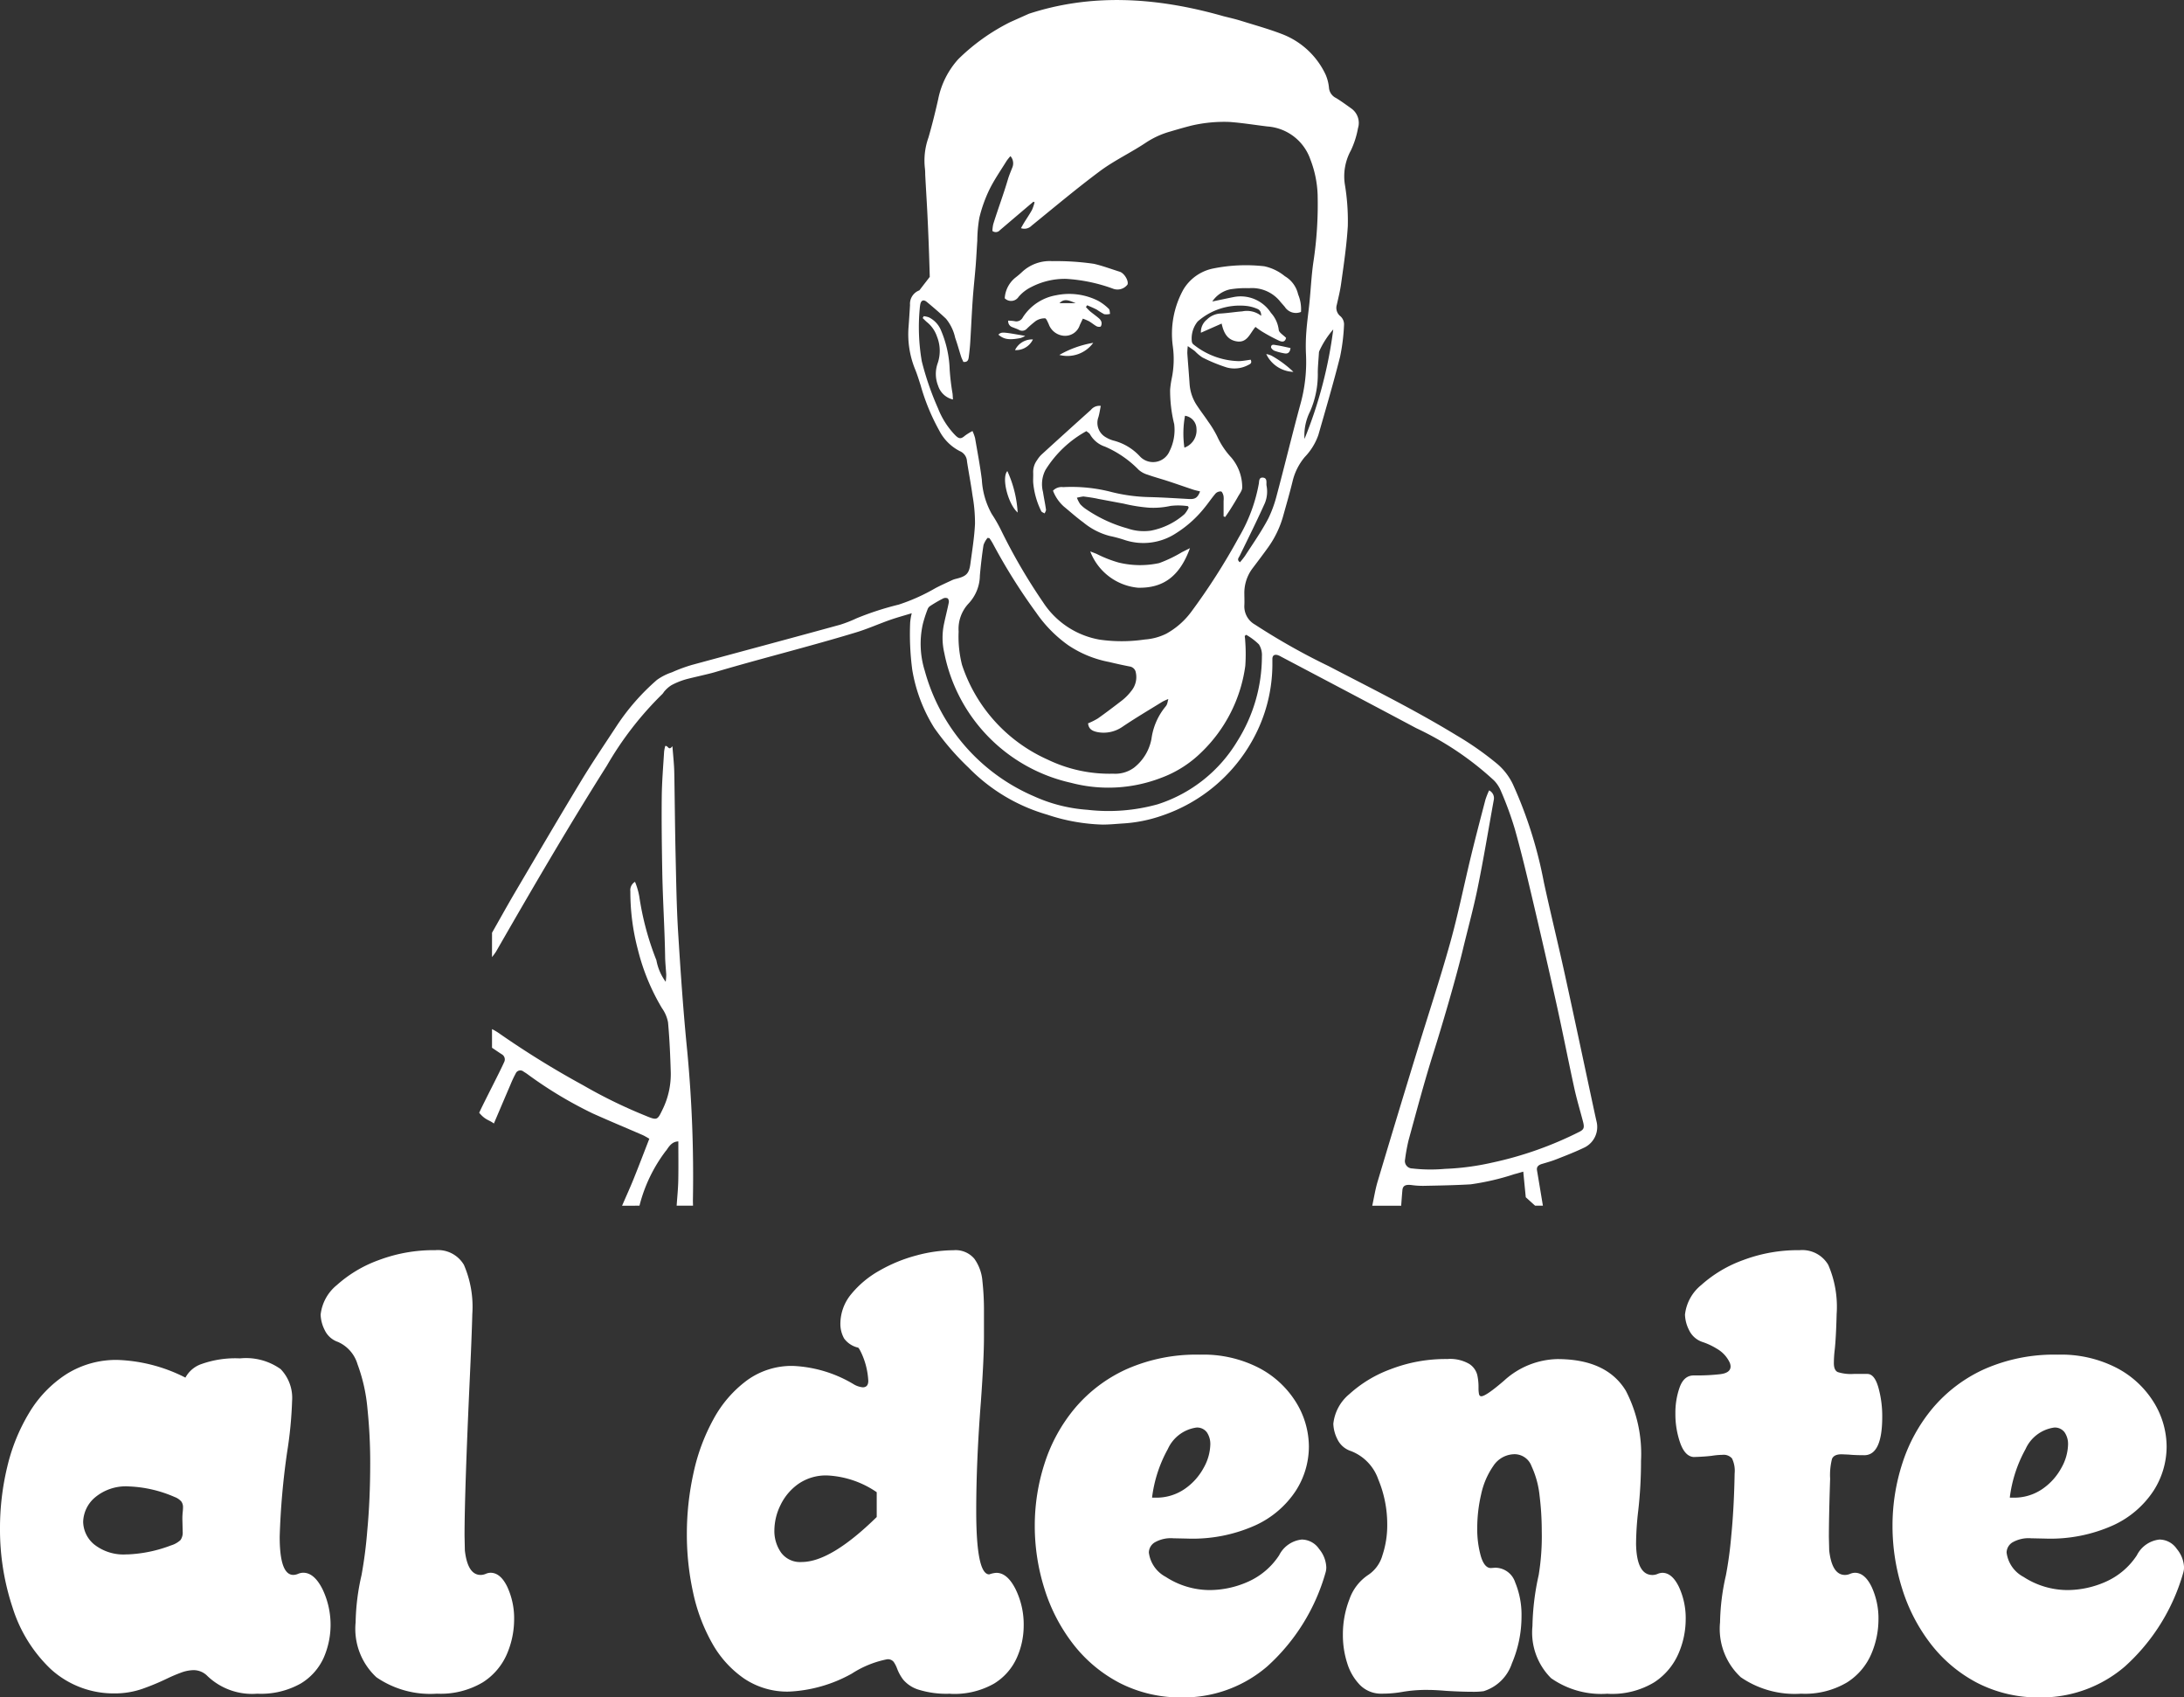 <?xml version="1.0" encoding="UTF-8"?> <svg xmlns="http://www.w3.org/2000/svg" xmlns:xlink="http://www.w3.org/1999/xlink" width="152.346" height="118.372" viewBox="0 0 152.346 118.372"><rect x="0" y="0" width="152.346" height="118.372" fill="#333333" stroke="none"/><defs><clipPath id="a"><rect width="152.346" height="118.372" fill="none"></rect></clipPath></defs><g clip-path="url(#a)"><path d="M17.932,225.976a4.5,4.5,0,0,1-3.461-1.233,1.355,1.355,0,0,0-.952-.411,2.6,2.6,0,0,0-.887.173q-.476.173-1.017.433a16.586,16.586,0,0,1-1.666.692,5.873,5.873,0,0,1-1.99.325,6.5,6.5,0,0,1-4.423-1.7,10.056,10.056,0,0,1-2.65-4.262A17.228,17.228,0,0,1,0,214.446a18.214,18.214,0,0,1,.508-4.3,13.033,13.033,0,0,1,1.536-3.774A8.224,8.224,0,0,1,4.618,203.7a6.506,6.506,0,0,1,3.6-1,11.247,11.247,0,0,1,4.716,1.233,2.01,2.01,0,0,1,1.135-.952,7.033,7.033,0,0,1,2.672-.389,4.162,4.162,0,0,1,2.834.746,2.889,2.889,0,0,1,.8,2.218,28.155,28.155,0,0,1-.346,3.569,52.014,52.014,0,0,0-.519,5.905q0,2.661.952,2.661a.893.893,0,0,0,.335-.076.934.934,0,0,1,.357-.076q.757,0,1.331,1.125a5.746,5.746,0,0,1,.1,4.791,4.045,4.045,0,0,1-1.6,1.806,5.649,5.649,0,0,1-3.05.714m-9.063-9.712a9.545,9.545,0,0,0,3.05-.627,1.686,1.686,0,0,0,.671-.378.9.9,0,0,0,.151-.574l-.022-.866a4.621,4.621,0,0,1,.022-.5,3.264,3.264,0,0,0,.022-.346.657.657,0,0,0-.119-.4,1.144,1.144,0,0,0-.465-.314,8.773,8.773,0,0,0-3.158-.736,3.357,3.357,0,0,0-2.412.779,2.317,2.317,0,0,0-.811,1.688,2.1,2.1,0,0,0,.757,1.568,3.3,3.3,0,0,0,2.315.7" transform="translate(0 -107.863)" fill="#fff"></path><path d="M55.924,217.379a6.638,6.638,0,0,1-4.2-1.147,4.6,4.6,0,0,1-1.449-3.829,15.688,15.688,0,0,1,.411-3.288,30.6,30.6,0,0,0,.4-3.093q.206-2.184.206-4.716A36.229,36.229,0,0,0,51.1,197.5a11.869,11.869,0,0,0-.692-3.093,2.459,2.459,0,0,0-1.363-1.558,1.587,1.587,0,0,1-.93-.833,2.548,2.548,0,0,1-.281-1.071,3.094,3.094,0,0,1,1.136-2.066,8.882,8.882,0,0,1,2.9-1.73,10.853,10.853,0,0,1,3.969-.7,2.1,2.1,0,0,1,1.991,1.027,7.369,7.369,0,0,1,.584,3.429q-.043,1.666-.195,4.91-.346,7.614-.346,10.556l.022,1.017q.194,1.709,1.1,1.709a.928.928,0,0,0,.357-.076.9.9,0,0,1,.335-.076q.692,0,1.168.984a5.235,5.235,0,0,1,.476,2.3,6.123,6.123,0,0,1-.5,2.379,4.4,4.4,0,0,1-1.687,1.98,5.763,5.763,0,0,1-3.223.789" transform="translate(-25.468 -99.267)" fill="#fff"></path><path d="M120.854,217.379a6.567,6.567,0,0,1-2.26-.292,2.284,2.284,0,0,1-1.039-.692,3.049,3.049,0,0,1-.422-.768,2.16,2.16,0,0,0-.238-.465.519.519,0,0,0-.454-.184,7.007,7.007,0,0,0-2.466,1,9.9,9.9,0,0,1-4.391,1.255,5.4,5.4,0,0,1-3.136-.919,7.339,7.339,0,0,1-2.229-2.477,12.477,12.477,0,0,1-1.319-3.526,18.856,18.856,0,0,1-.433-4.067,19.6,19.6,0,0,1,.465-4.261,13.738,13.738,0,0,1,1.406-3.775,8.241,8.241,0,0,1,2.325-2.682,5.3,5.3,0,0,1,3.2-1.005,8.967,8.967,0,0,1,4.2,1.254,1.552,1.552,0,0,0,.671.238q.389,0,.389-.454a5.244,5.244,0,0,0-.476-1.925q-.173-.367-.238-.389a1.675,1.675,0,0,1-.973-.638,2.081,2.081,0,0,1-.26-1.005,3.25,3.25,0,0,1,.757-2.088,6.883,6.883,0,0,1,1.958-1.633,10.625,10.625,0,0,1,2.574-1.06,10.111,10.111,0,0,1,2.607-.368,1.709,1.709,0,0,1,1.449.595,3.091,3.091,0,0,1,.563,1.558,18.562,18.562,0,0,1,.108,2.066v1.817q0,1.535-.216,4.543-.324,4.153-.324,7.592,0,4.434.908,4.435a1.716,1.716,0,0,1,.5-.108q.757,0,1.33,1.125a5.587,5.587,0,0,1,.573,2.574,5.5,5.5,0,0,1-.476,2.217,4.057,4.057,0,0,1-1.589,1.807,5.6,5.6,0,0,1-3.039.714m-10.383-9.193q2.033,0,5.235-3.137v-1.73a6.652,6.652,0,0,0-3.44-1.168,3.377,3.377,0,0,0-2.033.594,3.854,3.854,0,0,0-1.244,1.482,4.056,4.056,0,0,0-.422,1.752,2.615,2.615,0,0,0,.465,1.547,1.64,1.64,0,0,0,1.439.66" transform="translate(-54.555 -99.267)" fill="#fff"></path><path d="M164.95,225.939h-.26a9.3,9.3,0,0,1-4.413-1.017,9.869,9.869,0,0,1-3.245-2.726,12.2,12.2,0,0,1-1.99-3.85,14.54,14.54,0,0,1-.671-4.37,14.071,14.071,0,0,1,.692-4.38,11.427,11.427,0,0,1,2.109-3.829,10.24,10.24,0,0,1,3.591-2.714,12.019,12.019,0,0,1,5.137-1.017,8.435,8.435,0,0,1,4.142.941,6.668,6.668,0,0,1,2.574,2.412,5.918,5.918,0,0,1,.876,3.072,5.709,5.709,0,0,1-.909,3.061,6.7,6.7,0,0,1-2.791,2.4,10.665,10.665,0,0,1-4.78.94l-.974-.021a2.262,2.262,0,0,0-1.309.292.852.852,0,0,0-.4.7,2.24,2.24,0,0,0,1.179,1.7,5.65,5.65,0,0,0,3.061.919,6.627,6.627,0,0,0,2.661-.573,5.039,5.039,0,0,0,2.185-1.85,2.007,2.007,0,0,1,1.579-1.1,1.477,1.477,0,0,1,1.212.659,2.13,2.13,0,0,1,.5,1.266,1.253,1.253,0,0,1-.043.346,13.9,13.9,0,0,1-4.088,6.586,8.956,8.956,0,0,1-5.624,2.152m-2.185-13.93a3.482,3.482,0,0,0,2.076-.616,4.224,4.224,0,0,0,1.32-1.482,3.48,3.48,0,0,0,.454-1.6,1.445,1.445,0,0,0-.238-.854.841.841,0,0,0-.736-.336,2.585,2.585,0,0,0-1.99,1.5,9.314,9.314,0,0,0-1.1,3.385Z" transform="translate(-82.19 -107.567)" fill="#fff"></path><path d="M218.065,226.024a6.089,6.089,0,0,1-3.959-1.082,4.491,4.491,0,0,1-1.3-3.634,17.558,17.558,0,0,1,.433-3.548,16.7,16.7,0,0,0,.216-3.072,20.3,20.3,0,0,0-.151-2.466,6.462,6.462,0,0,0-.563-2.066,1.264,1.264,0,0,0-1.146-.833,1.788,1.788,0,0,0-1.514.811,5.453,5.453,0,0,0-.855,1.99,10.371,10.371,0,0,0-.271,2.325,6.949,6.949,0,0,0,.249,1.979q.248.833.7.833l.3-.022a1.466,1.466,0,0,1,1.395,1.017,5.913,5.913,0,0,1,.444,2.379,8.36,8.36,0,0,1-.671,3.277,3.023,3.023,0,0,1-1.969,1.936,5,5,0,0,1-.736.043q-.822,0-1.882-.065-.8-.065-1.233-.065a9.872,9.872,0,0,0-1.774.13,8.031,8.031,0,0,1-1.471.13,2.063,2.063,0,0,1-1.524-.595,3.745,3.745,0,0,1-.9-1.536,6.4,6.4,0,0,1-.3-1.979,6.74,6.74,0,0,1,.454-2.466,3.366,3.366,0,0,1,1.32-1.709,2.429,2.429,0,0,0,.984-1.363,6.609,6.609,0,0,0,.335-2.163,8.133,8.133,0,0,0-.627-3.137,3.26,3.26,0,0,0-1.9-1.968,1.586,1.586,0,0,1-.952-.833,2.545,2.545,0,0,1-.281-1.071,3.11,3.11,0,0,1,1.114-2.066A8.774,8.774,0,0,1,202.9,203.4a10.632,10.632,0,0,1,3.959-.714,2.654,2.654,0,0,1,1.547.346,1.306,1.306,0,0,1,.551.768,3.864,3.864,0,0,1,.087.768v.13a2.2,2.2,0,0,0,.032.422c.022.108.076.162.162.162q.325,0,1.6-1.1a5.685,5.685,0,0,1,3.7-1.493q3.439,0,4.781,2.207a9.541,9.541,0,0,1,1.06,4.889,30.318,30.318,0,0,1-.195,3.483,21.041,21.041,0,0,0-.151,2.315q.043,2.163,1.147,2.163a.93.93,0,0,0,.357-.076.9.9,0,0,1,.335-.076q.67,0,1.147.974a5.175,5.175,0,0,1,.476,2.293,6.009,6.009,0,0,1-.509,2.38,4.548,4.548,0,0,1-1.687,1.99,5.69,5.69,0,0,1-3.234.8" transform="translate(-105.909 -107.912)" fill="#fff"></path><path d="M258.708,217.379a6.639,6.639,0,0,1-4.2-1.147,4.6,4.6,0,0,1-1.449-3.829,15.656,15.656,0,0,1,.411-3.288,26.969,26.969,0,0,0,.368-2.715q.194-1.935.238-4.38a1.973,1.973,0,0,0-.184-1.049.771.771,0,0,0-.659-.249,5.11,5.11,0,0,0-.736.065q-.52.065-1.277.087-.606-.043-.941-.984a6.048,6.048,0,0,1-.335-2.044,5.288,5.288,0,0,1,.3-1.839q.3-.822.974-.822h.195a14.217,14.217,0,0,0,1.645-.086q.735-.086.735-.541a.732.732,0,0,0-.087-.324,2.181,2.181,0,0,0-.865-.909,4.764,4.764,0,0,0-1.017-.476,1.587,1.587,0,0,1-.93-.833,2.547,2.547,0,0,1-.281-1.071,3.09,3.09,0,0,1,1.136-2.066,8.884,8.884,0,0,1,2.9-1.73,10.858,10.858,0,0,1,3.969-.7,2.1,2.1,0,0,1,1.99,1.027,7.363,7.363,0,0,1,.584,3.429q-.043,1.644-.129,2.444a8.2,8.2,0,0,0-.065.974q0,.5.27.627a3.041,3.041,0,0,0,1.114.13h.952q.5,0,.768.941a7.388,7.388,0,0,1,.27,2.044q0,2.66-1.233,2.683-.671,0-1.1-.043l-.5-.022q-.541,0-.671.324a4.573,4.573,0,0,0-.13,1.385q-.086,2.6-.087,4.067l.022.93q.194,1.709,1.1,1.709a.928.928,0,0,0,.357-.076.9.9,0,0,1,.335-.076q.691,0,1.168.984a5.242,5.242,0,0,1,.476,2.3,6.122,6.122,0,0,1-.5,2.379,4.4,4.4,0,0,1-1.687,1.98,5.763,5.763,0,0,1-3.224.789" transform="translate(-133.076 -99.267)" fill="#fff"></path><path d="M292.908,225.939h-.26a9.3,9.3,0,0,1-4.413-1.017,9.871,9.871,0,0,1-3.245-2.726,12.2,12.2,0,0,1-1.99-3.85,14.54,14.54,0,0,1-.67-4.37,14.084,14.084,0,0,1,.692-4.38,11.443,11.443,0,0,1,2.109-3.829,10.246,10.246,0,0,1,3.591-2.714,12.019,12.019,0,0,1,5.137-1.017,8.435,8.435,0,0,1,4.142.941,6.667,6.667,0,0,1,2.574,2.412,5.918,5.918,0,0,1,.876,3.072,5.709,5.709,0,0,1-.909,3.061,6.7,6.7,0,0,1-2.791,2.4,10.664,10.664,0,0,1-4.78.94l-.974-.021a2.262,2.262,0,0,0-1.309.292.852.852,0,0,0-.4.7,2.24,2.24,0,0,0,1.179,1.7,5.65,5.65,0,0,0,3.061.919,6.627,6.627,0,0,0,2.661-.573,5.039,5.039,0,0,0,2.185-1.85,2.007,2.007,0,0,1,1.579-1.1,1.477,1.477,0,0,1,1.212.659,2.13,2.13,0,0,1,.5,1.266,1.252,1.252,0,0,1-.043.346,13.9,13.9,0,0,1-4.088,6.586,8.956,8.956,0,0,1-5.624,2.152m-2.185-13.93a3.482,3.482,0,0,0,2.076-.616,4.224,4.224,0,0,0,1.32-1.482,3.48,3.48,0,0,0,.454-1.6,1.445,1.445,0,0,0-.238-.854.841.841,0,0,0-.736-.336,2.585,2.585,0,0,0-1.99,1.5,9.315,9.315,0,0,0-1.1,3.385Z" transform="translate(-150.317 -107.567)" fill="#fff"></path><path d="M73.4,65.046c.511-.9,1.01-1.8,1.536-2.7,1.544-2.62,3.08-5.245,4.654-7.847.8-1.324,1.672-2.607,2.519-3.9A15.6,15.6,0,0,1,84.9,47.416a3.88,3.88,0,0,1,1.051-.533,10.8,10.8,0,0,1,1.393-.514c3.443-.934,6.889-1.854,10.329-2.8a9.168,9.168,0,0,0,1.159-.453,20.717,20.717,0,0,1,2.933-.952,13.273,13.273,0,0,0,2.534-1.132c.384-.206.784-.382,1.179-.568a1.513,1.513,0,0,1,.29-.1c.713-.172.908-.359,1-1.043.124-.932.279-1.864.322-2.8a11,11,0,0,0-.173-1.962c-.109-.8-.265-1.59-.386-2.386a.812.812,0,0,0-.5-.713,3.3,3.3,0,0,1-1.435-1.434,14.651,14.651,0,0,1-1.3-3.16c-.124-.383-.241-.77-.395-1.141a6.452,6.452,0,0,1-.444-2.947q.056-.757.1-1.515a1,1,0,0,1,.651-1.014l.726-.941q-.031-1.151-.074-2.3-.043-1.131-.1-2.261c-.044-.862-.1-1.723-.144-2.584a3.411,3.411,0,0,0-.018-.4,4.777,4.777,0,0,1,.248-2.18c.255-.883.477-1.777.678-2.675a5.876,5.876,0,0,1,1.4-2.783,14.219,14.219,0,0,1,3.621-2.583l1.3-.581c4.19-1.374,8.674-1.232,13.59.173.4.1.807.192,1.2.314.96.3,1.933.567,2.869.928a5.545,5.545,0,0,1,3.039,2.819,3.009,3.009,0,0,1,.242.967.877.877,0,0,0,.5.678c.365.225.712.48,1.061.729a1.235,1.235,0,0,1,.459,1.371,6.094,6.094,0,0,1-.5,1.559,3.748,3.748,0,0,0-.422,2.323,15.4,15.4,0,0,1,.212,2.947c-.082,1.343-.28,2.679-.467,4.012-.069.5-.19.981-.3,1.47a.744.744,0,0,0,.26.809.768.768,0,0,1,.245.555,13.563,13.563,0,0,1-.28,2.276c-.461,1.825-.993,3.631-1.511,5.44a4.22,4.22,0,0,1-.947,1.538,4.11,4.11,0,0,0-.856,1.71c-.195.8-.425,1.586-.645,2.377a7,7,0,0,1-1.046,2.2c-.365.51-.745,1.009-1.123,1.51a2.844,2.844,0,0,0-.547,1.739c0,.27.016.541,0,.809a1.454,1.454,0,0,0,.742,1.343,46.045,46.045,0,0,0,5.133,2.894c3,1.562,6.025,3.061,8.913,4.822a21.63,21.63,0,0,1,2.889,2.028,4.309,4.309,0,0,1,1.055,1.389,30.078,30.078,0,0,1,2.161,6.835c.464,2.142.99,4.27,1.46,6.411.662,3.014,1.3,6.032,1.947,9.049.088.408.175.817.268,1.224a1.594,1.594,0,0,1-.817,1.8c-.644.313-1.316.572-1.983.834-.327.129-.665.223-1,.323-.229.068-.4.18-.353.454.14.82.274,1.64.411,2.46h-.545l-.65-.589c-.058-.586-.115-1.169-.174-1.785-.25.071-.43.128-.612.172a17.469,17.469,0,0,1-3.058.713c-1.1.065-2.2.083-3.3.105a5.73,5.73,0,0,1-.82-.054c-.418-.052-.611.038-.641.352-.035.361-.058.724-.086,1.087H134.8c.123-.561.21-1.133.374-1.682q1.354-4.533,2.742-9.056c.773-2.531,1.607-5.044,2.319-7.592.559-2,.966-4.039,1.456-6.057.319-1.314.663-2.622,1.005-3.931a5.821,5.821,0,0,1,.255-.644.6.6,0,0,1,.332.635c-.375,2.062-.713,4.132-1.134,6.185-.3,1.463-.7,2.905-1.047,4.357-.48,1.98-1.417,5.177-2.031,7.119-.636,2.012-1.176,4.053-1.734,6.088a12.7,12.7,0,0,0-.248,1.351.518.518,0,0,0,.5.63,11.213,11.213,0,0,0,2.282.028,17.879,17.879,0,0,0,3.278-.432,25.189,25.189,0,0,0,6.121-2.163c.3-.159.339-.29.229-.709-.2-.765-.429-1.525-.6-2.3-.422-1.929-.8-3.868-1.227-5.8q-.842-3.793-1.736-7.575c-.369-1.568-.745-3.135-1.181-4.685a23.5,23.5,0,0,0-.978-2.682,2.346,2.346,0,0,0-.481-.738,21.313,21.313,0,0,0-5.434-3.653c-3.133-1.67-6.277-3.321-9.417-4.979a1.134,1.134,0,0,0-.255-.116c-.209-.051-.346.019-.356.254,0,.122,0,.243,0,.364a10.879,10.879,0,0,1-1.393,5.331,11.374,11.374,0,0,1-6.263,5.234,10.1,10.1,0,0,1-2.847.567c-.442.032-.885.072-1.327.074a13.25,13.25,0,0,1-3.877-.693,12.5,12.5,0,0,1-5.483-3.276,18.546,18.546,0,0,1-2.4-2.781,11.025,11.025,0,0,1-1.529-4.032,18.761,18.761,0,0,1-.148-3.306,3.961,3.961,0,0,1,.111-.652c-.541.166-1.04.3-1.527.471-.786.277-1.55.62-2.346.862-3.275.995-6.605,1.814-9.881,2.784-.44.13-1.582.376-2.026.5a5.093,5.093,0,0,0-.981.4,2.121,2.121,0,0,0-.45.381c-.077.073-.124.179-.2.25a23.2,23.2,0,0,0-3.852,4.974c-2.692,4.257-5.227,8.61-7.736,12.976a4.137,4.137,0,0,1-.281.381ZM125.571,39.21a5.407,5.407,0,0,0,.347-.435c.562-.866,1.156-1.713,1.636-2.625a8.492,8.492,0,0,0,.539-1.444c.59-2.193,1.117-4.4,1.716-6.593a10.958,10.958,0,0,0,.367-3.445,12.726,12.726,0,0,1,.028-1.551c.049-.684.151-1.364.219-2.047.092-.923.135-1.853.267-2.771a26.693,26.693,0,0,0,.3-4.714,7.509,7.509,0,0,0-.509-2.473,3.428,3.428,0,0,0-3-2.293c-.887-.107-1.77-.253-2.661-.316a10.059,10.059,0,0,0-2.635.256c-.5.127-1,.272-1.491.418a6,6,0,0,0-1.655.752c-1.053.708-2.223,1.252-3.238,2.007-1.63,1.215-3.188,2.525-4.768,3.807a.705.705,0,0,1-.736.168c.075-.132.143-.258.217-.38.184-.3.384-.587.552-.894a3.108,3.108,0,0,0,.18-.534l-.084-.035-.4.338q-.971.824-1.94,1.65a.378.378,0,0,1-.518.049,2.567,2.567,0,0,1,.061-.48c.325-1.046.713-2.071,1.022-3.121.086-.29.209-.567.317-.85a.757.757,0,0,0-.141-.766,3.389,3.389,0,0,0-.269.332c-.409.664-.859,1.307-1.2,2a9.8,9.8,0,0,0-.7,1.962,9.6,9.6,0,0,0-.144,1.605c-.041.578-.066,1.158-.112,1.736-.063.792-.153,1.582-.208,2.375-.069,1-.112,1.992-.173,2.988-.021.336-.058.67-.1,1-.024.189-.065.385-.377.354-.049-.114-.118-.243-.162-.379-.14-.434-.256-.876-.41-1.3a3.137,3.137,0,0,0-.64-1.332c-.43-.408-.882-.793-1.338-1.172-.223-.185-.4-.124-.457.165a2.87,2.87,0,0,0-.038.292,14.008,14.008,0,0,0,.144,3.686,20.108,20.108,0,0,0,1.135,3.285,5.632,5.632,0,0,0,1.22,1.89c.259.249.394.233.655.008a4.033,4.033,0,0,1,.526-.325,3.236,3.236,0,0,1,.178.486c.166.966.35,1.93.473,2.9a5.511,5.511,0,0,0,.69,2.395,10.085,10.085,0,0,1,.654,1.14A39.978,39.978,0,0,0,111.839,42a5.919,5.919,0,0,0,3.949,2.607,10.922,10.922,0,0,0,3.145-.011,3.98,3.98,0,0,0,1.507-.408,5.439,5.439,0,0,0,1.7-1.476,44.712,44.712,0,0,0,3.351-5.238,11.322,11.322,0,0,0,1.4-3.759c.023-.154,0-.436.286-.408.328.031.219.37.247.55a2.143,2.143,0,0,1-.109,1.216c-.555,1.239-1.162,2.454-1.756,3.676-.072.149-.232.289.018.465m-17.484-1.685-.126-.02a1.628,1.628,0,0,0-.284.5c-.108.7-.189,1.412-.253,2.121a2.907,2.907,0,0,1-.776,1.944,2.594,2.594,0,0,0-.706,1.976,7.966,7.966,0,0,0,.236,2.317,11.011,11.011,0,0,0,5.98,6.607,9.922,9.922,0,0,0,4.57.98,2.208,2.208,0,0,0,1.447-.419A3.318,3.318,0,0,0,119.4,51.52a4.476,4.476,0,0,1,.961-2.223c.152-.177.137-.252.214-.549a3.8,3.8,0,0,0-.4.179c-.939.581-1.892,1.142-2.806,1.76a2.3,2.3,0,0,1-1.693.375c-.4-.074-.656-.211-.7-.619a4.911,4.911,0,0,0,.682-.34c.576-.408,1.139-.836,1.7-1.268a3.624,3.624,0,0,0,.634-.649,1.514,1.514,0,0,0,.293-1.379.512.512,0,0,0-.4-.328c-.482-.093-.962-.2-1.438-.314A7.681,7.681,0,0,1,113.6,45a9.118,9.118,0,0,1-2.234-2.264,40.442,40.442,0,0,1-3.023-4.813,3.853,3.853,0,0,0-.252-.4m17.92,6.744-.105.081c.011.117.03.234.032.352a11.962,11.962,0,0,1,.006,1.737,10.291,10.291,0,0,1-3.06,6.022,7.891,7.891,0,0,1-2.808,1.784,10.221,10.221,0,0,1-6.285.348,11.577,11.577,0,0,1-8.842-9.049,4.69,4.69,0,0,1-.011-2.082c.1-.472.222-.941.318-1.414a.38.38,0,0,0-.062-.313.37.37,0,0,0-.325,0,9.312,9.312,0,0,0-.906.527.447.447,0,0,0-.175.216,9.188,9.188,0,0,0-.336,1.036,6.313,6.313,0,0,0,.136,3.274,13.346,13.346,0,0,0,7.6,8.737,10.826,10.826,0,0,0,3.734.948,12.794,12.794,0,0,0,4.905-.381,10.056,10.056,0,0,0,5.553-4.392,11.105,11.105,0,0,0,1.723-5.928,1.386,1.386,0,0,0-.209-.833,4.282,4.282,0,0,0-.882-.665m6.069-21.3a6.174,6.174,0,0,0-.969,1.5.3.3,0,0,0-.03.113c-.027.462-.076.924-.081,1.386a6.428,6.428,0,0,1-.543,2.732,3.7,3.7,0,0,0-.384,1.906,30.481,30.481,0,0,0,2.007-7.641" transform="translate(-39.078 0)" fill="#fff"></path><path d="M81.453,143.317c.266-.614.544-1.223.795-1.843.371-.918.723-1.845,1.107-2.83-.151-.082-.314-.189-.49-.266-1.154-.5-2.318-.984-3.466-1.5a28.659,28.659,0,0,1-4.583-2.763c-.077-.054-.157-.1-.237-.153a.35.35,0,0,0-.547.135,7.9,7.9,0,0,0-.359.764c-.433,1.009-.732,1.713-1.162,2.723-.352-.271-.577-.22-1.024-.748.281-.635,1.459-2.888,1.736-3.526a.411.411,0,0,0-.171-.56c-.226-.147-.447-.3-.671-.449V131a4.189,4.189,0,0,1,.416.239,63.277,63.277,0,0,0,5.936,3.675,34.382,34.382,0,0,0,4.168,2.049c1.01.415.987.452,1.386-.378a5.588,5.588,0,0,0,.561-2.622c-.035-1.145-.084-2.292-.189-3.432a2.476,2.476,0,0,0-.421-.989,14.939,14.939,0,0,1-1.681-4.079,15.7,15.7,0,0,1-.526-4.072.678.678,0,0,1,.324-.663,4.941,4.941,0,0,1,.3,1.029,19.888,19.888,0,0,0,1.192,4.437,3.639,3.639,0,0,0,.649,1.507,3.684,3.684,0,0,0,.038-.513c-.022-.328-.072-.858-.077-1.187-.031-1.982-.163-3.962-.2-5.943-.031-1.741-.055-3.482-.037-5.222.011-1.064.1-2.128.166-3.191a2.723,2.723,0,0,1,.078-.387c.2-.057.228.37.5.014.045.543.085.957.111,1.371.018.283.022.567.027.85.029,1.821.045,3.643.087,5.464.042,1.78.066,3.562.177,5.337.17,2.731.355,5.464.628,8.186a92.753,92.753,0,0,1,.4,10.47c0,.122.005.243.008.364H85.26c.039-.577.1-1.154.113-1.732.019-.922.005-1.845.005-2.75-.413.01-.622.3-.82.6a.739.739,0,0,1-.053.062,10.6,10.6,0,0,0-1.838,3.82Z" transform="translate(-38.06 -59.234)" fill="#fff"></path><path d="M155.51,55.292a.822.822,0,0,1,.708-.249,11.062,11.062,0,0,1,3.4.347,11.883,11.883,0,0,0,2.669.348c.9.024,1.805.083,2.707.133.429.024.606-.083.776-.53-.168-.043-.334-.075-.493-.128-.585-.194-1.166-.4-1.751-.591-.47-.154-.949-.281-1.415-.447a1.65,1.65,0,0,1-.625-.341,7.324,7.324,0,0,0-2.346-1.615,1.872,1.872,0,0,1-1.04-.846c-.048-.1-.173-.159-.26-.235a7.754,7.754,0,0,0-2.856,2.709,2.156,2.156,0,0,0-.172,1.531c.063.411.151.817.209,1.229.012.084-.06.179-.093.269-.081-.051-.2-.083-.237-.156a5.581,5.581,0,0,1-.563-2.007c-.009-.229.01-.46,0-.688a1.391,1.391,0,0,1,.274-.868,1.962,1.962,0,0,1,.3-.377q1.717-1.568,3.448-3.121a.762.762,0,0,1,.693-.281c-.055.268-.09.53-.163.78a1.153,1.153,0,0,0,.528,1.414,2.026,2.026,0,0,0,.515.222,3.779,3.779,0,0,1,1.846,1.1,1.252,1.252,0,0,0,2.075-.367,3.317,3.317,0,0,0,.321-1.88,9.679,9.679,0,0,1-.284-2.4,6.579,6.579,0,0,1,.106-.757,6.631,6.631,0,0,0,.079-2.287,6.379,6.379,0,0,1,.741-3.943,3.147,3.147,0,0,1,2.056-1.46,11.5,11.5,0,0,1,3.582-.16,3.364,3.364,0,0,1,1.438.694,1.971,1.971,0,0,1,.926,1.267,2.668,2.668,0,0,1,.2,1.224.919.919,0,0,1-1.124-.346c-.118-.147-.253-.281-.368-.43a2.527,2.527,0,0,0-2.121-.881,6.9,6.9,0,0,0-1.328.081,2.011,2.011,0,0,0-1.246.847c.5-.1.995-.211,1.49-.308a2.514,2.514,0,0,1,2.6,1.1,2.148,2.148,0,0,1,.546,1.189c.014.186.31.35.51.557-.048.222-.183.33-.48.2a12.121,12.121,0,0,1-1.2-.644,5.542,5.542,0,0,1-.453-.321c-.4.46-.58,1.16-1.36,1-.54-.11-.841-.481-1-1.232l-1.448.639a1.114,1.114,0,0,1,.422-.921,1.456,1.456,0,0,1,.939-.419c.51-.028,1.017-.112,1.527-.151a1.615,1.615,0,0,1,1.318.31c0-.316-.136-.436-.289-.492a2.637,2.637,0,0,0-.774-.2,4.455,4.455,0,0,0-3.365,1.086,1.868,1.868,0,0,0-.408,1.417.344.344,0,0,0,.093.172,5.244,5.244,0,0,0,3.188,1.179c.277-.008.552-.063.821-.1.113.241-.035.3-.166.366a2.046,2.046,0,0,1-1.492.177,11.271,11.271,0,0,1-1.707-.7,3,3,0,0,1-.521-.437c-.135-.108-.282-.2-.5-.355a4.357,4.357,0,0,0-.033.5c.05.726.114,1.45.161,2.176a3.073,3.073,0,0,0,.534,1.5c.244.371.519.722.764,1.092a7.206,7.206,0,0,1,.626,1.033,5.541,5.541,0,0,0,.981,1.468,3.207,3.207,0,0,1,.763,2.077c.009.219-.185.454-.305.671-.162.291-.339.573-.516.856-.116.185-.242.362-.364.542l-.114-.039q0-.538,0-1.077a1.465,1.465,0,0,0-.007-.363c-.03-.115-.1-.3-.176-.3a.486.486,0,0,0-.375.141c-.28.326-.518.689-.794,1.02a7.9,7.9,0,0,1-1.952,1.744,4.15,4.15,0,0,1-3.59.482,9.161,9.161,0,0,0-1.049-.283,4.78,4.78,0,0,1-1.848-.951c-.468-.34-.9-.73-1.35-1.1a2.83,2.83,0,0,1-.764-1.121m2.135.416a4.227,4.227,0,0,0-.462.089,2.207,2.207,0,0,0,.225.443,2.176,2.176,0,0,0,.428.366,9.7,9.7,0,0,0,2.871,1.33,3.477,3.477,0,0,0,1.628.159,4.947,4.947,0,0,0,2.358-1.158,1.882,1.882,0,0,0,.288-.451l-.051-.1a4.623,4.623,0,0,0-1.208-.019,5.643,5.643,0,0,1-1.5.126,11.27,11.27,0,0,1-1.782-.284c-.591-.108-1.182-.223-1.774-.331-.328-.082-1.017-.166-1.017-.166m7.032-3.407a1.278,1.278,0,0,0,.843-1.323.931.931,0,0,0-.8-.9,6.874,6.874,0,0,0-.043,2.224" transform="translate(-82.058 -21.072)" fill="#fff"></path><path d="M149.887,41.539a2,2,0,0,1,.761-1.463,5.624,5.624,0,0,0,.461-.393,2.827,2.827,0,0,1,2.1-.744,18.145,18.145,0,0,1,2.9.187c.61.139,1.2.364,1.8.551a.491.491,0,0,1,.109.05c.288.177.521.635.432.847a.879.879,0,0,1-.97.3,11.489,11.489,0,0,0-3.325-.7,5.1,5.1,0,0,0-2.428.577,2.734,2.734,0,0,0-.874.68.623.623,0,0,1-.956.106" transform="translate(-79.802 -20.728)" fill="#fff"></path><path d="M155.83,44.752a3.95,3.95,0,0,0,.291.3c.2.164.408.309.6.474a.568.568,0,0,1,.188.255.426.426,0,0,1-.039.319c-.032.046-.2.039-.282,0-.188-.1-.353-.247-.539-.355a3.625,3.625,0,0,0-.434-.184c-.087.185-.151.317-.212.449a1.076,1.076,0,0,1-1.077.748,1.228,1.228,0,0,1-1.094-.82c-.072-.145-.163-.392-.254-.4a1.151,1.151,0,0,0-.63.175,6.652,6.652,0,0,0-.669.579.439.439,0,0,1-.523.05c-.143-.073-.3-.122-.446-.183a.429.429,0,0,1-.3-.462c.147.012.292.014.434.039a.51.51,0,0,0,.589-.273,3.459,3.459,0,0,1,2.319-1.533,4.484,4.484,0,0,1,2.94.392,3.452,3.452,0,0,1,.733.555c.075.069.063.232.09.352a1.039,1.039,0,0,1-.41.022,5.429,5.429,0,0,1-.513-.316c-.217-.115-.448-.206-.673-.308l-.09.126m-.717-.273c-.432-.172-.777-.36-1.126,0Z" transform="translate(-80.081 -23.34)" fill="#fff"></path><path d="M169.6,81.757c-.727,2-1.9,2.8-3.632,2.757a3.961,3.961,0,0,1-3.323-2.531c.173.067.31.118.445.173a8.574,8.574,0,0,0,1.522.6,6.311,6.311,0,0,0,2.84.041,9.189,9.189,0,0,0,1.586-.76c.188-.093.375-.188.562-.282" transform="translate(-86.594 -43.529)" fill="#fff"></path><path d="M137.734,47.16a1.493,1.493,0,0,1,.36.081,1.758,1.758,0,0,1,.853.938,7.58,7.58,0,0,1,.592,2.7,16.073,16.073,0,0,0,.2,1.675c.014.118.016.237.029.414a1.427,1.427,0,0,1-1.034-.954,2.231,2.231,0,0,1-.029-1.581,2.67,2.67,0,0,0-.049-1.847,2.189,2.189,0,0,0-.7-1.011c-.106-.087-.2-.19-.3-.285l.071-.132" transform="translate(-73.294 -25.109)" fill="#fff"></path><path d="M150.1,70.254a8.036,8.036,0,0,1,.72,2.892c-.663-.578-1.145-2.419-.72-2.892" transform="translate(-79.832 -37.404)" fill="#fff"></path><path d="M158.035,51.972a7.135,7.135,0,0,1,2.364-.844,2.233,2.233,0,0,1-2.364.844" transform="translate(-84.14 -27.22)" fill="#fff"></path><path d="M190.8,54.047a2.169,2.169,0,0,1-1.893-1.24,1.359,1.359,0,0,1,.381.118,7.537,7.537,0,0,1,1.512,1.122" transform="translate(-100.578 -28.115)" fill="#fff"></path><path d="M148.938,49.75c.233-.2.233-.2,1.874.087a1.478,1.478,0,0,1-.33.151c-.8.152-1.152.094-1.544-.238" transform="translate(-79.297 -26.413)" fill="#fff"></path><path d="M190.976,51.647c-.038.3-.175.419-.42.373a4.05,4.05,0,0,1-.7-.183c-.1-.04-.246-.178-.239-.26.018-.221.233-.148.356-.13.328.046.651.128,1,.2" transform="translate(-100.956 -27.377)" fill="#fff"></path><path d="M152.672,50.615a1.311,1.311,0,0,1-1.248.743,1.314,1.314,0,0,1,1.248-.743" transform="translate(-80.62 -26.943)" fill="#fff"></path></g></svg> 